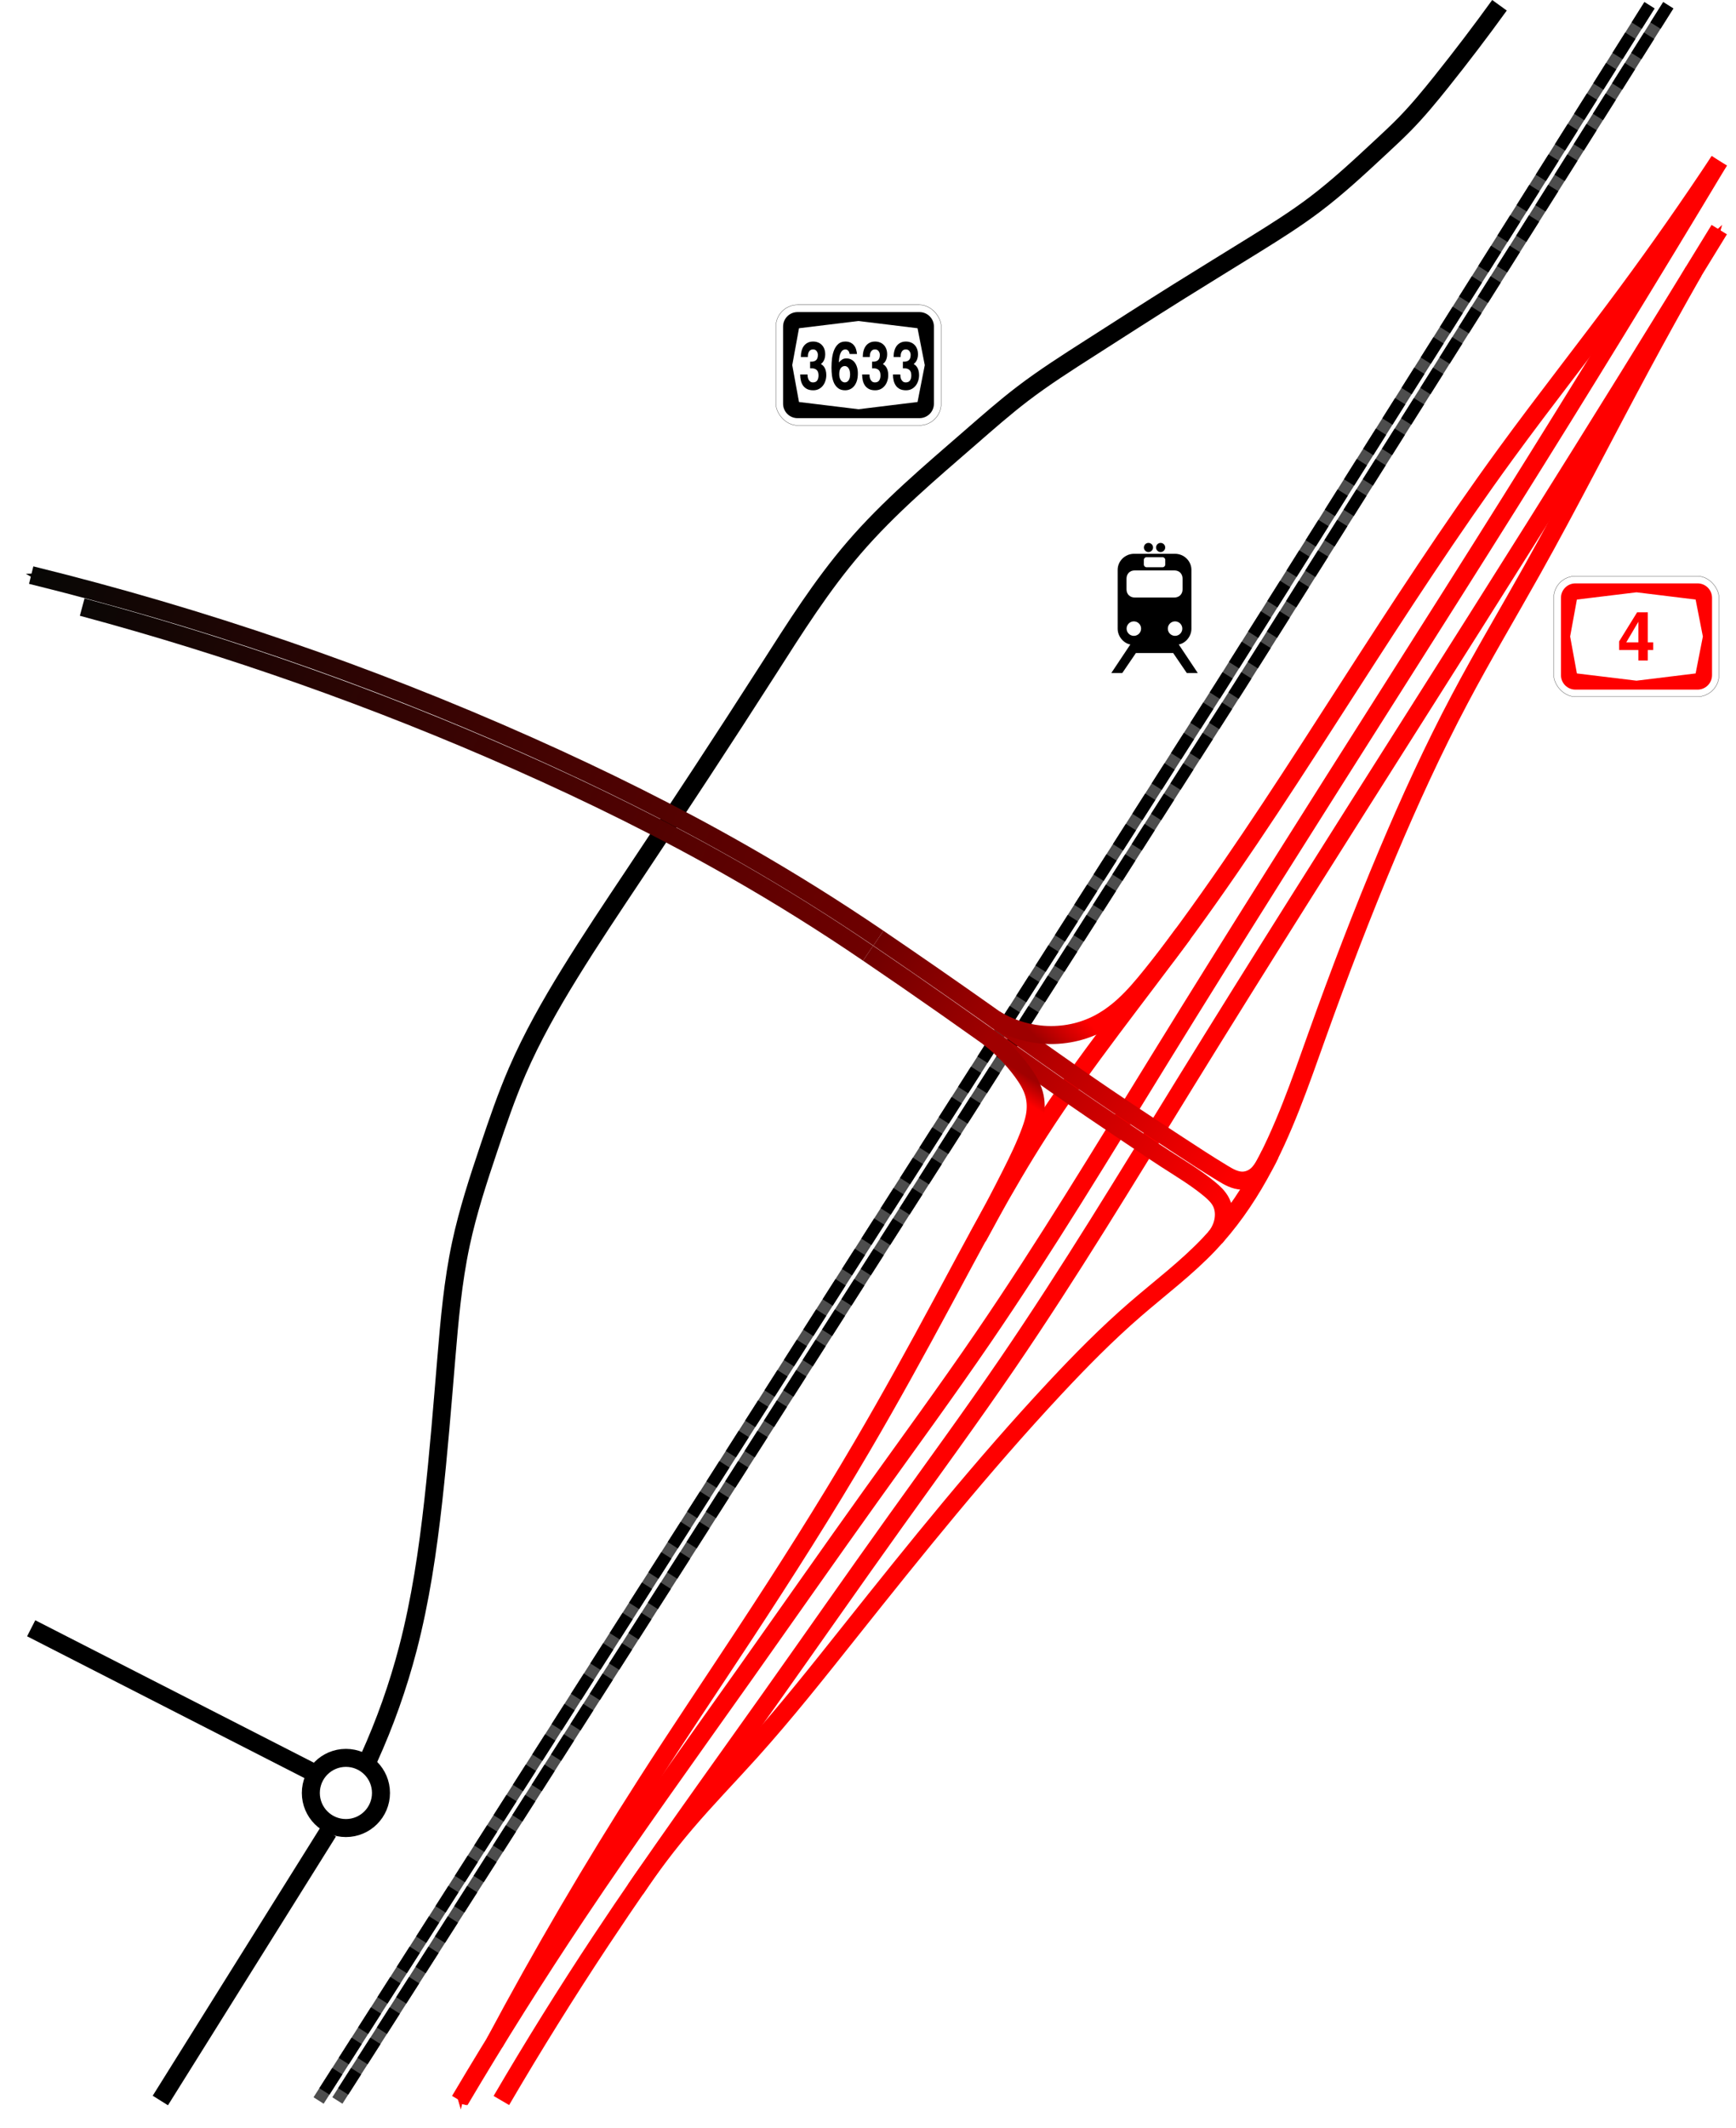 <?xml version="1.0" encoding="UTF-8" standalone="no"?>
<svg
   xmlns:dc="http://purl.org/dc/elements/1.1/"
   xmlns:cc="http://creativecommons.org/ns#"
   xmlns:rdf="http://www.w3.org/1999/02/22-rdf-syntax-ns#"
   xmlns:svg="http://www.w3.org/2000/svg"
   xmlns="http://www.w3.org/2000/svg"
   xmlns:xlink="http://www.w3.org/1999/xlink"
   viewBox="0 0 547.112 670.371"
   height="670.371"
   width="547.112"
   id="svg2"
   version="1.1">
  <defs
     id="defs6">
    <marker
       orient="auto"
       refY="0"
       refX="0"
       id="marker1608"
       style="overflow:visible">
      <path
         id="path1606"
         d="M 0,0 5,-5 -12.5,0 5,5 Z"
         style="fill:#070705;fill-opacity:1;fill-rule:evenodd;stroke:#070705;stroke-width:1pt;stroke-opacity:1"
         transform="matrix(-0.2,0,0,-0.2,-1.2,0)" />
    </marker>
    <marker
       orient="auto"
       refY="0"
       refX="0"
       id="marker1544"
       style="overflow:visible">
      <path
         id="path1542"
         d="M 0,0 5,-5 -12.5,0 5,5 Z"
         style="fill:#070705;fill-opacity:1;fill-rule:evenodd;stroke:#070705;stroke-width:1pt;stroke-opacity:1"
         transform="matrix(0.2,0,0,0.2,1.2,0)" />
    </marker>
    <linearGradient
       id="linearGradient1526">
      <stop
         id="stop1522"
         offset="0"
         style="stop-color:#6f0000;stop-opacity:1;" />
      <stop
         id="stop1524"
         offset="1"
         style="stop-color:#070705;stop-opacity:1" />
    </linearGradient>
    <linearGradient
       id="linearGradient1516">
      <stop
         style="stop-color:#ff0000;stop-opacity:1;"
         offset="0"
         id="stop1512" />
      <stop
         style="stop-color:#a00000;stop-opacity:1"
         offset="1"
         id="stop1514" />
    </linearGradient>
    <linearGradient
       id="linearGradient1502">
      <stop
         id="stop1498"
         offset="0"
         style="stop-color:#ff0000;stop-opacity:1;" />
      <stop
         id="stop1500"
         offset="1"
         style="stop-color:#9e0000;stop-opacity:1" />
    </linearGradient>
    <linearGradient
       id="linearGradient1472">
      <stop
         style="stop-color:#ff0000;stop-opacity:1;"
         offset="0"
         id="stop1468" />
      <stop
         style="stop-color:#000000;stop-opacity:1"
         offset="1"
         id="stop1470" />
    </linearGradient>
    <marker
       style="overflow:visible"
       id="Arrow1Send"
       refX="0"
       refY="0"
       orient="auto">
      <path
         transform="matrix(-0.2,0,0,-0.2,-1.2,0)"
         style="fill:#ff0000;fill-opacity:1;fill-rule:evenodd;stroke:#ff0000;stroke-width:1pt;stroke-opacity:1"
         d="M 0,0 5,-5 -12.5,0 5,5 Z"
         id="path902" />
    </marker>
    <marker
       style="overflow:visible"
       id="Arrow1Sstart"
       refX="0"
       refY="0"
       orient="auto">
      <path
         transform="matrix(0.2,0,0,0.2,1.2,0)"
         style="fill:#ff0000;fill-opacity:1;fill-rule:evenodd;stroke:#ff0000;stroke-width:1pt;stroke-opacity:1"
         d="M 0,0 5,-5 -12.5,0 5,5 Z"
         id="path899" />
    </marker>
    <marker
       style="overflow:visible"
       id="marker1241"
       refX="0"
       refY="0"
       orient="auto">
      <path
         transform="matrix(0.3,0,0,0.3,-0.69,0)"
         d="M 8.719,4.034 -2.207,0.016 8.719,-4.002 c -1.745,2.372 -1.735,5.617 -6e-7,8.035 z"
         style="fill:#000000;fill-opacity:1;fill-rule:evenodd;stroke:#000000;stroke-width:0.625;stroke-linejoin:round;stroke-opacity:1"
         id="path1239" />
    </marker>
    <marker
       style="overflow:visible"
       id="EmptyDiamondL"
       refX="0"
       refY="0"
       orient="auto">
      <path
         transform="scale(0.8)"
         style="fill:#000000;fill-opacity:1;fill-rule:evenodd;stroke:#000000;stroke-width:1pt;stroke-opacity:1"
         d="M 0,-7.071 -7.071,0 0,7.071 7.071,0 Z"
         id="path993" />
    </marker>
    <marker
       style="overflow:visible"
       id="Arrow2Sstart"
       refX="0"
       refY="0"
       orient="auto">
      <path
         transform="matrix(0.3,0,0,0.3,-0.69,0)"
         d="M 8.719,4.034 -2.207,0.016 8.719,-4.002 c -1.745,2.372 -1.735,5.617 -6e-7,8.035 z"
         style="fill:#000000;fill-opacity:1;fill-rule:evenodd;stroke:#000000;stroke-width:0.625;stroke-linejoin:round;stroke-opacity:1"
         id="path917" />
    </marker>
    <marker
       style="overflow:visible"
       id="Arrow2Mstart"
       refX="0"
       refY="0"
       orient="auto">
      <path
         transform="scale(0.6)"
         d="M 8.719,4.034 -2.207,0.016 8.719,-4.002 c -1.745,2.372 -1.735,5.617 -6e-7,8.035 z"
         style="fill:#000000;fill-opacity:1;fill-rule:evenodd;stroke:#000000;stroke-width:0.625;stroke-linejoin:round;stroke-opacity:1"
         id="path911" />
    </marker>
    <linearGradient
       gradientUnits="userSpaceOnUse"
       y2="226.68"
       x2="531.276"
       y1="366.867"
       x1="728.469"
       id="linearGradient1464"
       xlink:href="#linearGradient1472" />
    <linearGradient
       gradientUnits="userSpaceOnUse"
       y2="245.094"
       x2="516.786"
       y1="377.268"
       x1="723.11"
       id="linearGradient1466"
       xlink:href="#linearGradient1472" />
    <linearGradient
       gradientUnits="userSpaceOnUse"
       y2="323.884"
       x2="661.54"
       y1="313.317"
       x1="672.421"
       id="linearGradient1486"
       xlink:href="#linearGradient1502" />
    <linearGradient
       gradientUnits="userSpaceOnUse"
       y2="337.441"
       x2="660.034"
       y1="343.604"
       x1="656.238"
       id="linearGradient1510"
       xlink:href="#linearGradient1516" />
    <linearGradient
       gradientUnits="userSpaceOnUse"
       y2="179.5"
       x2="346"
       y1="293.875"
       x1="613"
       id="linearGradient1528"
       xlink:href="#linearGradient1526" />
    <linearGradient
       y2="182.228"
       x2="356.505"
       y1="293.875"
       x1="613"
       gradientUnits="userSpaceOnUse"
       id="linearGradient1534"
       xlink:href="#linearGradient1526" />
  </defs>
  <g
     transform="translate(-336.172,1.66)"
     id="g1714">
    <path
       style="fill:none;stroke:#4d4d4d;stroke-width:3.78;stroke-linecap:butt;stroke-linejoin:miter;stroke-miterlimit:4;stroke-dasharray:none;stroke-opacity:1"
       d="M 861.937,0 726.76,214.592 442.496,660"
       id="path821" />
    <path
       id="path823"
       d="M 856.018,0 720.842,214.592 436.577,660"
       style="fill:none;stroke:#4d4d4d;stroke-width:3.78;stroke-linecap:butt;stroke-linejoin:miter;stroke-miterlimit:4;stroke-dasharray:none;stroke-opacity:1" />
    <path
       style="fill:none;stroke:#000000;stroke-width:3.78;stroke-linecap:butt;stroke-linejoin:miter;stroke-miterlimit:4;stroke-dasharray:7.559, 3.78;stroke-dashoffset:0;stroke-opacity:1"
       d="M 856.018,0 720.842,214.592 436.577,660"
       id="path827" />
    <path
       id="path829"
       d="m 707.665,201.347 c 2,-0.322 3.99,-2.408 3.99,-4.95 v -18.583 c 0,-2.624 -2.207,-5.032 -5.206,-5.032 h -12.828 c -2.999,0 -5.206,2.408 -5.206,5.032 V 196.397 c 0,2.542 1.991,4.627 3.99,4.95 l -5.997,8.995 h 3.46 l 4.289,-6.288 h 11.754 l 4.289,6.288 h 3.46 z m -11.008,-26.652 c 0,-0.456 0.397,-0.839 0.853,-0.839 h 5.051 c 0.456,0 0.853,0.383 0.853,0.839 v 1.477 c 0,0.456 -0.375,0.848 -0.853,0.848 h -5.051 c -0.478,0 -0.853,-0.392 -0.853,-0.848 z m -5.456,5.931 c 0,-1.39 0.899,-2.604 2.594,-2.604 h 12.48 c 1.694,0 2.594,1.213 2.594,2.604 v 3.346 c 0.013,1.608 -1.16,2.592 -2.594,2.592 h -12.48 c -1.434,0 -2.607,-0.984 -2.594,-2.592 z m 2.311,18.01 c -1.26,0 -2.282,-1.022 -2.282,-2.282 0,-1.26 1.022,-2.282 2.282,-2.282 1.26,0 2.282,1.022 2.282,2.282 0,1.26 -1.022,2.282 -2.282,2.282 z m 10.71,-2.282 c 0,-1.26 1.022,-2.282 2.282,-2.282 1.26,0 2.282,1.022 2.282,2.282 0,1.26 -1.022,2.282 -2.282,2.282 -1.26,0 -2.282,-1.022 -2.282,-2.282 z m -0.83,-25.556 c 0,0.796 -0.646,1.442 -1.442,1.442 -0.796,0 -1.442,-0.646 -1.442,-1.442 0,-0.796 0.646,-1.442 1.442,-1.442 0.796,0 1.442,0.646 1.442,1.442 z m -3.831,0 c 0,0.796 -0.646,1.442 -1.442,1.442 -0.796,0 -1.442,-0.646 -1.442,-1.442 0,-0.796 0.646,-1.442 1.442,-1.442 0.796,0 1.442,0.646 1.442,1.442 z"
       style="stroke-width:0.087" />
    <path
       style="fill:none;stroke:#000000;stroke-width:5.669;stroke-linecap:butt;stroke-linejoin:miter;stroke-miterlimit:4;stroke-dasharray:none;stroke-opacity:1"
       d="m 808.745,0 c -5.919,8.189 -12.039,16.232 -18.353,24.121 -3.614,4.516 -7.298,8.988 -11.333,13.131 -2.482,2.548 -5.093,4.968 -7.699,7.389 -6.741,6.263 -13.478,12.56 -20.819,18.108 -6.003,4.537 -12.381,8.55 -18.775,12.518 -8.126,5.044 -16.291,10.025 -24.398,15.098 -9.238,5.781 -18.402,11.68 -27.582,17.553 -7.261,4.645 -14.543,9.279 -21.394,14.51 -5.634,4.302 -10.957,8.994 -16.308,13.644 -12.745,11.078 -25.729,22.005 -36.747,34.803 -10.239,11.894 -18.634,25.234 -27.092,38.453 -13.829,21.611 -27.936,43.043 -42.17,64.389 -6.885,10.325 -13.802,20.633 -20.317,31.195 -6.134,9.944 -11.921,20.133 -16.563,30.855 -3.407,7.869 -6.183,15.993 -8.914,24.121 -3.357,9.988 -6.658,20.021 -8.859,30.325 -2.536,11.869 -3.591,23.999 -4.599,36.094 -1.246,14.939 -2.429,29.886 -4.093,44.785 -1.75,15.67 -4.038,31.319 -8.019,46.575 -3.091,11.843 -7.197,23.421 -12.26,34.565"
       id="path840" />
    <g
       id="g865"
       transform="matrix(0.287,0,0,0.287,580.652,94.332)">
      <rect
         ry="23.812"
         rx="23.812"
         y="0.132"
         x="0.132"
         height="132.292"
         width="181.504"
         id="rect7087"
         style="opacity:1;fill:#ffffff;fill-opacity:1;fill-rule:nonzero;stroke:#000000;stroke-width:0.265;stroke-linejoin:miter;stroke-miterlimit:4;stroke-dasharray:none;stroke-opacity:1" />
      <path
         id="rect7162"
         d="m 23.945,8.07 c -8.795,0 -15.875,7.08 -15.875,15.875 v 84.667 c 0,8.795 7.08,15.875 15.875,15.875 H 157.824 c 8.795,0 15.875,-7.08 15.875,-15.875 V 23.945 c 0,-8.795 -7.08,-15.875 -15.875,-15.875 z m 66.94,9.79 64.823,7.938 7.938,40.481 -7.938,40.481 -64.823,7.938 -65.352,-7.938 -7.408,-40.481 7.408,-40.481 z"
         style="opacity:1;fill:#000000;fill-opacity:1;fill-rule:nonzero;stroke:none;stroke-width:0.132;stroke-linejoin:miter;stroke-miterlimit:4;stroke-dasharray:none;stroke-opacity:1" />
      <g
         aria-label="3631"
         transform="scale(0.898,1.114)"
         style="font-style:normal;font-variant:normal;font-weight:normal;font-stretch:normal;font-size:65.965px;line-height:125%;font-family:Triumvirate;-inkscape-font-specification:Triumvirate;text-align:center;letter-spacing:0px;word-spacing:0px;writing-mode:lr-tb;text-anchor:middle;fill:#000000;fill-opacity:1;stroke:none;stroke-width:0.265px;stroke-linecap:butt;stroke-linejoin:miter;stroke-opacity:1"
         id="text2976">
        <path
           d="m 30.677,51.505 q 0,-3.298 0.924,-6.069 0.924,-2.836 2.771,-4.815 1.913,-2.045 4.684,-3.166 2.836,-1.187 6.662,-1.187 3.166,0 5.871,0.858 2.705,0.792 4.684,2.441 1.979,1.583 3.1,3.958 1.121,2.309 1.121,5.343 0,1.979 -0.528,3.562 -0.462,1.517 -1.253,2.705 -0.726,1.121 -1.715,1.979 -0.924,0.792 -1.781,1.319 1.055,0.462 2.177,1.253 1.187,0.792 2.177,2.111 0.989,1.253 1.583,3.1 0.66,1.847 0.66,4.486 0,2.968 -1.121,5.673 -1.055,2.705 -3.1,4.749 -2.045,2.045 -5.013,3.298 -2.968,1.187 -6.728,1.187 -4.42,0 -7.454,-1.187 -3.034,-1.253 -4.947,-3.364 -1.847,-2.111 -2.705,-4.947 -0.858,-2.836 -0.858,-6.069 h 8.971 q 0,0.924 0.198,2.243 0.264,1.319 0.924,2.573 0.726,1.187 2.045,2.111 1.385,0.858 3.562,0.858 3.562,0 5.145,-1.913 1.583,-1.913 1.583,-4.947 0,-3.76 -2.243,-5.343 -2.243,-1.649 -5.871,-1.649 h -2.177 v -6.596 h 1.979 q 3.298,0 5.409,-1.517 2.111,-1.583 2.111,-5.145 0,-2.111 -1.517,-3.694 -1.451,-1.649 -4.222,-1.649 -2.309,0 -3.628,0.792 -1.253,0.792 -1.913,1.979 -0.66,1.121 -0.858,2.441 -0.132,1.253 -0.132,2.243 z"
           style="font-style:normal;font-variant:normal;font-weight:normal;font-stretch:normal;font-family:Triumvirate;-inkscape-font-specification:Triumvirate;stroke-width:0.265px"
           id="path8661" />
        <path
           d="m 77.658,68.326 q 0,2.045 0.528,3.562 0.594,1.517 1.517,2.573 0.989,0.989 2.177,1.517 1.253,0.528 2.573,0.528 2.968,0 4.684,-2.045 1.781,-2.045 1.781,-5.871 0,-2.045 -0.528,-3.562 -0.528,-1.583 -1.451,-2.573 -0.858,-1.055 -2.045,-1.517 -1.121,-0.528 -2.375,-0.528 -2.968,0 -4.947,1.979 -1.913,1.979 -1.913,5.937 z M 90.389,48.537 Q 90.257,47.877 89.928,47.086 89.598,46.294 89.004,45.634 88.41,44.975 87.487,44.513 q -0.924,-0.462 -2.177,-0.462 -2.639,0 -4.222,1.385 -1.517,1.319 -2.375,3.298 -0.792,1.979 -1.121,4.222 -0.264,2.177 -0.462,3.892 1.715,-1.517 3.826,-2.705 2.111,-1.253 5.475,-1.253 3.034,0 5.607,0.989 2.573,0.989 4.42,2.902 1.847,1.913 2.902,4.684 1.055,2.705 1.055,6.201 0,3.958 -1.121,7.058 -1.121,3.034 -3.232,5.211 -2.045,2.111 -4.947,3.232 -2.836,1.121 -6.267,1.121 -5.079,0 -8.312,-1.913 -3.232,-1.913 -5.145,-5.013 -1.847,-3.166 -2.573,-7.124 -0.66,-4.024 -0.66,-8.246 0,-4.881 0.726,-9.499 0.792,-4.684 2.705,-8.246 1.979,-3.628 5.211,-5.805 3.298,-2.177 8.312,-2.177 3.76,0 6.333,1.055 2.639,1.055 4.288,2.771 1.715,1.715 2.507,3.958 0.858,2.177 1.121,4.486 z"
           style="font-style:normal;font-variant:normal;font-weight:normal;font-stretch:normal;font-family:Triumvirate;-inkscape-font-specification:Triumvirate;stroke-width:0.265px"
           id="path8663" />
        <path
           d="m 106.433,51.505 q 0,-3.298 0.924,-6.069 0.924,-2.836 2.771,-4.815 1.913,-2.045 4.684,-3.166 2.836,-1.187 6.662,-1.187 3.166,0 5.871,0.858 2.705,0.792 4.684,2.441 1.979,1.583 3.1,3.958 1.121,2.309 1.121,5.343 0,1.979 -0.528,3.562 -0.462,1.517 -1.253,2.705 -0.726,1.121 -1.715,1.979 -0.924,0.792 -1.781,1.319 1.055,0.462 2.177,1.253 1.187,0.792 2.177,2.111 0.989,1.253 1.583,3.1 0.66,1.847 0.66,4.486 0,2.968 -1.121,5.673 -1.055,2.705 -3.1,4.749 -2.045,2.045 -5.013,3.298 -2.968,1.187 -6.728,1.187 -4.42,0 -7.454,-1.187 -3.034,-1.253 -4.947,-3.364 -1.847,-2.111 -2.705,-4.947 -0.858,-2.836 -0.858,-6.069 h 8.971 q 0,0.924 0.198,2.243 0.264,1.319 0.924,2.573 0.726,1.187 2.045,2.111 1.385,0.858 3.562,0.858 3.562,0 5.145,-1.913 1.583,-1.913 1.583,-4.947 0,-3.76 -2.243,-5.343 -2.243,-1.649 -5.871,-1.649 h -2.177 v -6.596 h 1.979 q 3.298,0 5.409,-1.517 2.111,-1.583 2.111,-5.145 0,-2.111 -1.517,-3.694 -1.451,-1.649 -4.222,-1.649 -2.309,0 -3.628,0.792 -1.253,0.792 -1.913,1.979 -0.66,1.121 -0.858,2.441 -0.132,1.253 -0.132,2.243 z"
           style="font-style:normal;font-variant:normal;font-weight:normal;font-stretch:normal;font-family:Triumvirate;-inkscape-font-specification:Triumvirate;stroke-width:0.265px"
           id="path8665" />
        <path
           id="path869"
           style="font-style:normal;font-variant:normal;font-weight:normal;font-stretch:normal;font-family:Triumvirate;-inkscape-font-specification:Triumvirate;stroke-width:0.265px"
           d="m 144.124,51.505 q 0,-3.298 0.924,-6.069 0.924,-2.836 2.771,-4.815 1.913,-2.045 4.684,-3.166 2.836,-1.187 6.662,-1.187 3.166,0 5.871,0.858 2.705,0.792 4.684,2.441 1.979,1.583 3.1,3.958 1.121,2.309 1.121,5.343 0,1.979 -0.528,3.562 -0.462,1.517 -1.253,2.705 -0.726,1.121 -1.715,1.979 -0.924,0.792 -1.781,1.319 1.055,0.462 2.177,1.253 1.187,0.792 2.177,2.111 0.989,1.253 1.583,3.1 0.66,1.847 0.66,4.486 0,2.968 -1.121,5.673 -1.055,2.705 -3.1,4.749 -2.045,2.045 -5.013,3.298 -2.968,1.187 -6.728,1.187 -4.42,0 -7.454,-1.187 -3.034,-1.253 -4.947,-3.364 -1.847,-2.111 -2.705,-4.947 -0.858,-2.836 -0.858,-6.069 h 8.971 q 0,0.924 0.198,2.243 0.264,1.319 0.924,2.573 0.726,1.187 2.045,2.111 1.385,0.858 3.562,0.858 3.562,0 5.145,-1.913 1.583,-1.913 1.583,-4.947 0,-3.76 -2.243,-5.343 -2.243,-1.649 -5.871,-1.649 h -2.177 v -6.596 h 1.979 q 3.298,0 5.409,-1.517 2.111,-1.583 2.111,-5.145 0,-2.111 -1.517,-3.694 -1.451,-1.649 -4.222,-1.649 -2.309,0 -3.628,0.792 -1.253,0.792 -1.913,1.979 -0.66,1.121 -0.858,2.441 -0.132,1.253 -0.132,2.243 z" />
      </g>
    </g>
    <circle
       style="opacity:1;fill:none;fill-opacity:1;stroke:#000000;stroke-width:5.669;stroke-miterlimit:4;stroke-dasharray:none;stroke-dashoffset:0;stroke-opacity:1"
       id="path871"
       cx="445.188"
       cy="563.125"
       r="11.053" />
    <path
       style="fill:none;stroke:#000000;stroke-width:5.669;stroke-linecap:butt;stroke-linejoin:miter;stroke-miterlimit:4;stroke-dasharray:none;stroke-opacity:1"
       d="m 386.703,660 52.937,-84.655"
       id="path873" />
    <path
       style="fill:none;stroke:#000000;stroke-width:5.669;stroke-linecap:butt;stroke-linejoin:miter;stroke-miterlimit:4;stroke-dasharray:none;stroke-opacity:1"
       d="M 436.5,557.5 346,511.25"
       id="path875" />
    <path
       style="fill:none;stroke:#ff0000;stroke-width:5.669;stroke-linecap:butt;stroke-linejoin:miter;stroke-miterlimit:4;stroke-dasharray:none;stroke-opacity:1;marker-end:url(#Arrow1Send)"
       d="m 494.179,660 c 9.987,-17.082 20.452,-33.885 31.378,-50.381 17.034,-25.719 35.18,-50.68 53.033,-75.837 13.276,-18.708 26.393,-37.528 39.746,-56.181 11.865,-16.575 23.916,-33.019 35.414,-49.85 19.537,-28.599 37.446,-58.269 55.625,-87.75 24.025,-38.962 48.539,-77.62 73.039,-116.285 12.46,-19.664 24.916,-39.331 37.3,-59.043 C 839.326,133.452 858.755,102.118 878,70.671"
       id="path877" />
    <path
       id="path883"
       d="m 488.679,668.22 c 11.756,-19.865 24.055,-39.408 36.878,-58.601 17.137,-25.65 35.203,-50.664 53.033,-75.837 13.259,-18.72 26.389,-37.531 39.746,-56.181 11.868,-16.572 23.917,-33.018 35.414,-49.85 19.536,-28.6 37.448,-58.268 55.625,-87.75 24.023,-38.963 48.526,-77.628 73.039,-116.285 12.467,-19.66 24.937,-39.318 37.3,-59.043 22.311,-35.597 44.275,-71.411 65.888,-107.436"
       style="fill:none;stroke:#ff0000;stroke-width:5.669;stroke-linecap:butt;stroke-linejoin:miter;stroke-miterlimit:4;stroke-dasharray:none;stroke-opacity:1;marker-start:url(#Arrow1Sstart)"
       transform="translate(-7.601,-8.22)" />
    <g
       id="layer1"
       transform="matrix(0.287,0,0,0.287,818.193,172.633)">
      <rect
         style="opacity:1;fill:#ffffff;fill-opacity:1;fill-rule:nonzero;stroke:#000000;stroke-width:0.265;stroke-linejoin:miter;stroke-miterlimit:4;stroke-dasharray:none;stroke-opacity:1"
         id="rect7087-8"
         width="181.504"
         height="132.292"
         x="26.639"
         y="25.056"
         rx="23.812"
         ry="23.812" />
      <path
         style="opacity:1;fill:#ff0000;fill-opacity:1;fill-rule:nonzero;stroke:none;stroke-width:0.5;stroke-linejoin:miter;stroke-miterlimit:4;stroke-dasharray:none;stroke-opacity:1"
         d="M 90,30 C 56.76,30 30,56.76 30,90 v 320 c 0,33.24 26.76,60 60,60 h 506 c 33.24,0 60,-26.76 60,-60 V 90 C 656,56.76 629.24,30 596,30 Z M 343,67 588,97 618,250 588,403 343,433 96,403 68,250 96,97 Z"
         transform="matrix(0.265,0,0,0.265,26.639,25.056)"
         id="rect7162-9" />
      <g
         aria-label="4"
         style="font-style:normal;font-variant:normal;font-weight:bold;font-stretch:normal;font-size:76.03px;line-height:125%;font-family:Helvetica;-inkscape-font-specification:'Helvetica Bold';text-align:center;letter-spacing:0px;word-spacing:0px;writing-mode:lr-tb;text-anchor:middle;fill:#ff0000;fill-opacity:1;stroke:none;stroke-width:0.265px;stroke-linecap:butt;stroke-linejoin:miter;stroke-opacity:1"
         id="text7197">
        <path
           d="m 106.291,97.74 h 13.305 V 75.387 h -0.152 z m 13.305,8.363 H 98.46 V 96.676 L 118.227,64.743 h 11.709 v 32.997 h 5.93 v 8.363 h -5.93 v 11.557 h -10.34 z"
           style="font-style:normal;font-variant:normal;font-weight:bold;font-stretch:normal;font-family:Triumvirate;-inkscape-font-specification:'Triumvirate Bold';fill:#ff0000;fill-opacity:1;stroke-width:0.265px"
           id="path2614" />
      </g>
    </g>
    <path
       style="fill:none;stroke:#ff0000;stroke-width:5.669;stroke-linecap:butt;stroke-linejoin:miter;stroke-miterlimit:4;stroke-dasharray:none;stroke-opacity:1"
       d="M 869.97,83.779 C 864.322,93.699 858.79,103.686 853.378,113.737 841.859,135.127 830.876,156.807 819,178 c -7.569,13.508 -15.501,26.817 -22.75,40.5 -8.363,15.784 -15.805,32.043 -22.75,48.5 -7.991,18.937 -15.329,38.146 -22.25,57.5 -5.354,14.97 -10.5,30.119 -18.25,44 -4.375,7.836 -9.575,15.238 -15.75,21.75 -7.114,7.502 -15.43,13.738 -23.25,20.5 -9.008,7.79 -17.374,16.293 -25.5,25 -22.683,24.305 -43.548,50.236 -64.25,76.25 -10.309,12.953 -20.591,25.944 -31.67,38.245 -6.709,7.449 -13.706,14.641 -20.211,22.268 -5.719,6.706 -11.05,13.741 -15.96,21.061"
       id="path1436" />
    <path
       style="fill:none;stroke:#ff0000;stroke-width:5.669;stroke-linecap:butt;stroke-linejoin:miter;stroke-miterlimit:4;stroke-dasharray:none;stroke-opacity:1"
       d="M 878,49.016 C 868.656,63.135 858.943,77.012 848.875,90.625 836.314,107.61 823.201,124.184 810.75,141.25 c -17.412,23.866 -33.507,48.661 -49.5,73.5 -16.456,25.559 -32.826,51.199 -50.75,75.75 -15.621,21.397 -32.422,41.967 -46.75,64.25 -11.144,17.332 -20.731,35.607 -30.5,53.75 -8.189,15.209 -16.518,30.346 -25.25,45.25 -11.83,20.192 -24.393,39.946 -37.25,59.5 -10.247,15.585 -20.683,31.048 -30.75,46.75 -17.08,26.642 -33.092,53.968 -47.985,81.891"
       id="path1440" />
    <path
       id="path825"
       d="M 861.941,0 726.764,214.592 442.499,660"
       style="fill:none;stroke:#000000;stroke-width:3.78;stroke-linecap:butt;stroke-linejoin:miter;stroke-miterlimit:4;stroke-dasharray:7.559, 3.78;stroke-dashoffset:0;stroke-opacity:1" />
    <path
       style="fill:none;stroke:url(#linearGradient1466);stroke-width:5.669;stroke-linecap:butt;stroke-linejoin:miter;stroke-miterlimit:4;stroke-dasharray:none;stroke-opacity:1"
       d="m 719.194,388.14 c 0.898,-1.084 1.604,-2.327 2.074,-3.654 0.849,-2.395 0.894,-5.142 -0.24,-7.417 -0.858,-1.722 -2.314,-3.065 -3.801,-4.287 -4.262,-3.501 -9.022,-6.334 -13.656,-9.325 -2.52,-1.627 -5.006,-3.304 -7.496,-4.976 -5.278,-3.547 -10.567,-7.077 -15.822,-10.658 -15.411,-10.503 -30.516,-21.445 -45.781,-32.158 -8.194,-5.751 -16.435,-11.436 -24.721,-17.055"
       id="path1444" />
    <path
       style="fill:none;stroke:url(#linearGradient1464);stroke-width:5.669;stroke-linecap:butt;stroke-linejoin:miter;stroke-miterlimit:4;stroke-dasharray:none;stroke-opacity:1"
       d="m 736.458,361.906 c -0.525,1.123 -1.099,2.223 -1.719,3.297 -0.687,1.189 -1.445,2.362 -2.475,3.27 -1.294,1.141 -3.011,1.815 -4.735,1.768 -1.075,-0.029 -2.129,-0.328 -3.116,-0.754 -0.987,-0.426 -1.915,-0.977 -2.835,-1.532 -4.832,-2.916 -9.556,-6.007 -14.279,-9.096 -7.526,-4.923 -15.053,-9.846 -22.496,-14.895 -12.798,-8.682 -25.341,-17.731 -37.974,-26.652 C 635.623,309.399 624.346,301.586 613,293.875"
       id="path1448" />
    <path
       style="fill:none;stroke:url(#linearGradient1486);stroke-width:5.669;stroke-linecap:butt;stroke-linejoin:miter;stroke-miterlimit:4;stroke-dasharray:none;stroke-opacity:1"
       d="m 709.062,292.484 c -3.288,4.483 -6.681,8.888 -10.176,13.212 -2.638,3.264 -5.345,6.492 -8.441,9.325 -2.632,2.408 -5.548,4.526 -8.75,6.099 -5.442,2.673 -11.655,3.707 -17.686,3.084 -5.052,-0.522 -9.982,-2.193 -14.31,-4.852"
       id="path1476" />
    <path
       style="fill:none;stroke:url(#linearGradient1510);stroke-width:5.669;stroke-linecap:butt;stroke-linejoin:miter;stroke-miterlimit:4;stroke-dasharray:none;stroke-opacity:1"
       d="m 644.351,388.029 c 3.611,-6.538 7.096,-13.146 10.453,-19.818 2.245,-4.462 4.437,-8.963 6.149,-13.655 0.548,-1.502 1.048,-3.028 1.341,-4.601 0.427,-2.289 0.403,-4.677 -0.203,-6.925 -0.701,-2.6 -2.149,-4.935 -3.74,-7.106 -3.004,-4.1 -6.591,-7.772 -10.619,-10.871"
       id="path1488" />
    <path
       style="fill:none;stroke:url(#linearGradient1528);stroke-width:5.669;stroke-linecap:butt;stroke-linejoin:miter;stroke-miterlimit:4;stroke-dasharray:none;stroke-opacity:1;marker-end:url(#marker1608)"
       d="M 613,293.875 C 599.285,284.55 585.209,275.757 570.814,267.521 548.757,254.902 525.96,243.598 502.75,233.25 452.234,210.727 399.707,192.716 346,179.5"
       id="path1518" />
    <path
       id="path1530"
       d="M 613,293.875 C 599.295,284.536 585.218,275.742 570.814,267.521 548.646,254.87 525.715,243.582 502.375,233.25 458.027,213.617 412.161,197.415 365.322,184.836"
       style="fill:none;stroke:url(#linearGradient1534);stroke-width:5.669;stroke-linecap:butt;stroke-linejoin:miter;stroke-miterlimit:4;stroke-dasharray:none;stroke-opacity:1"
       transform="translate(-3.248,4.735)" />
  </g>
</svg>
